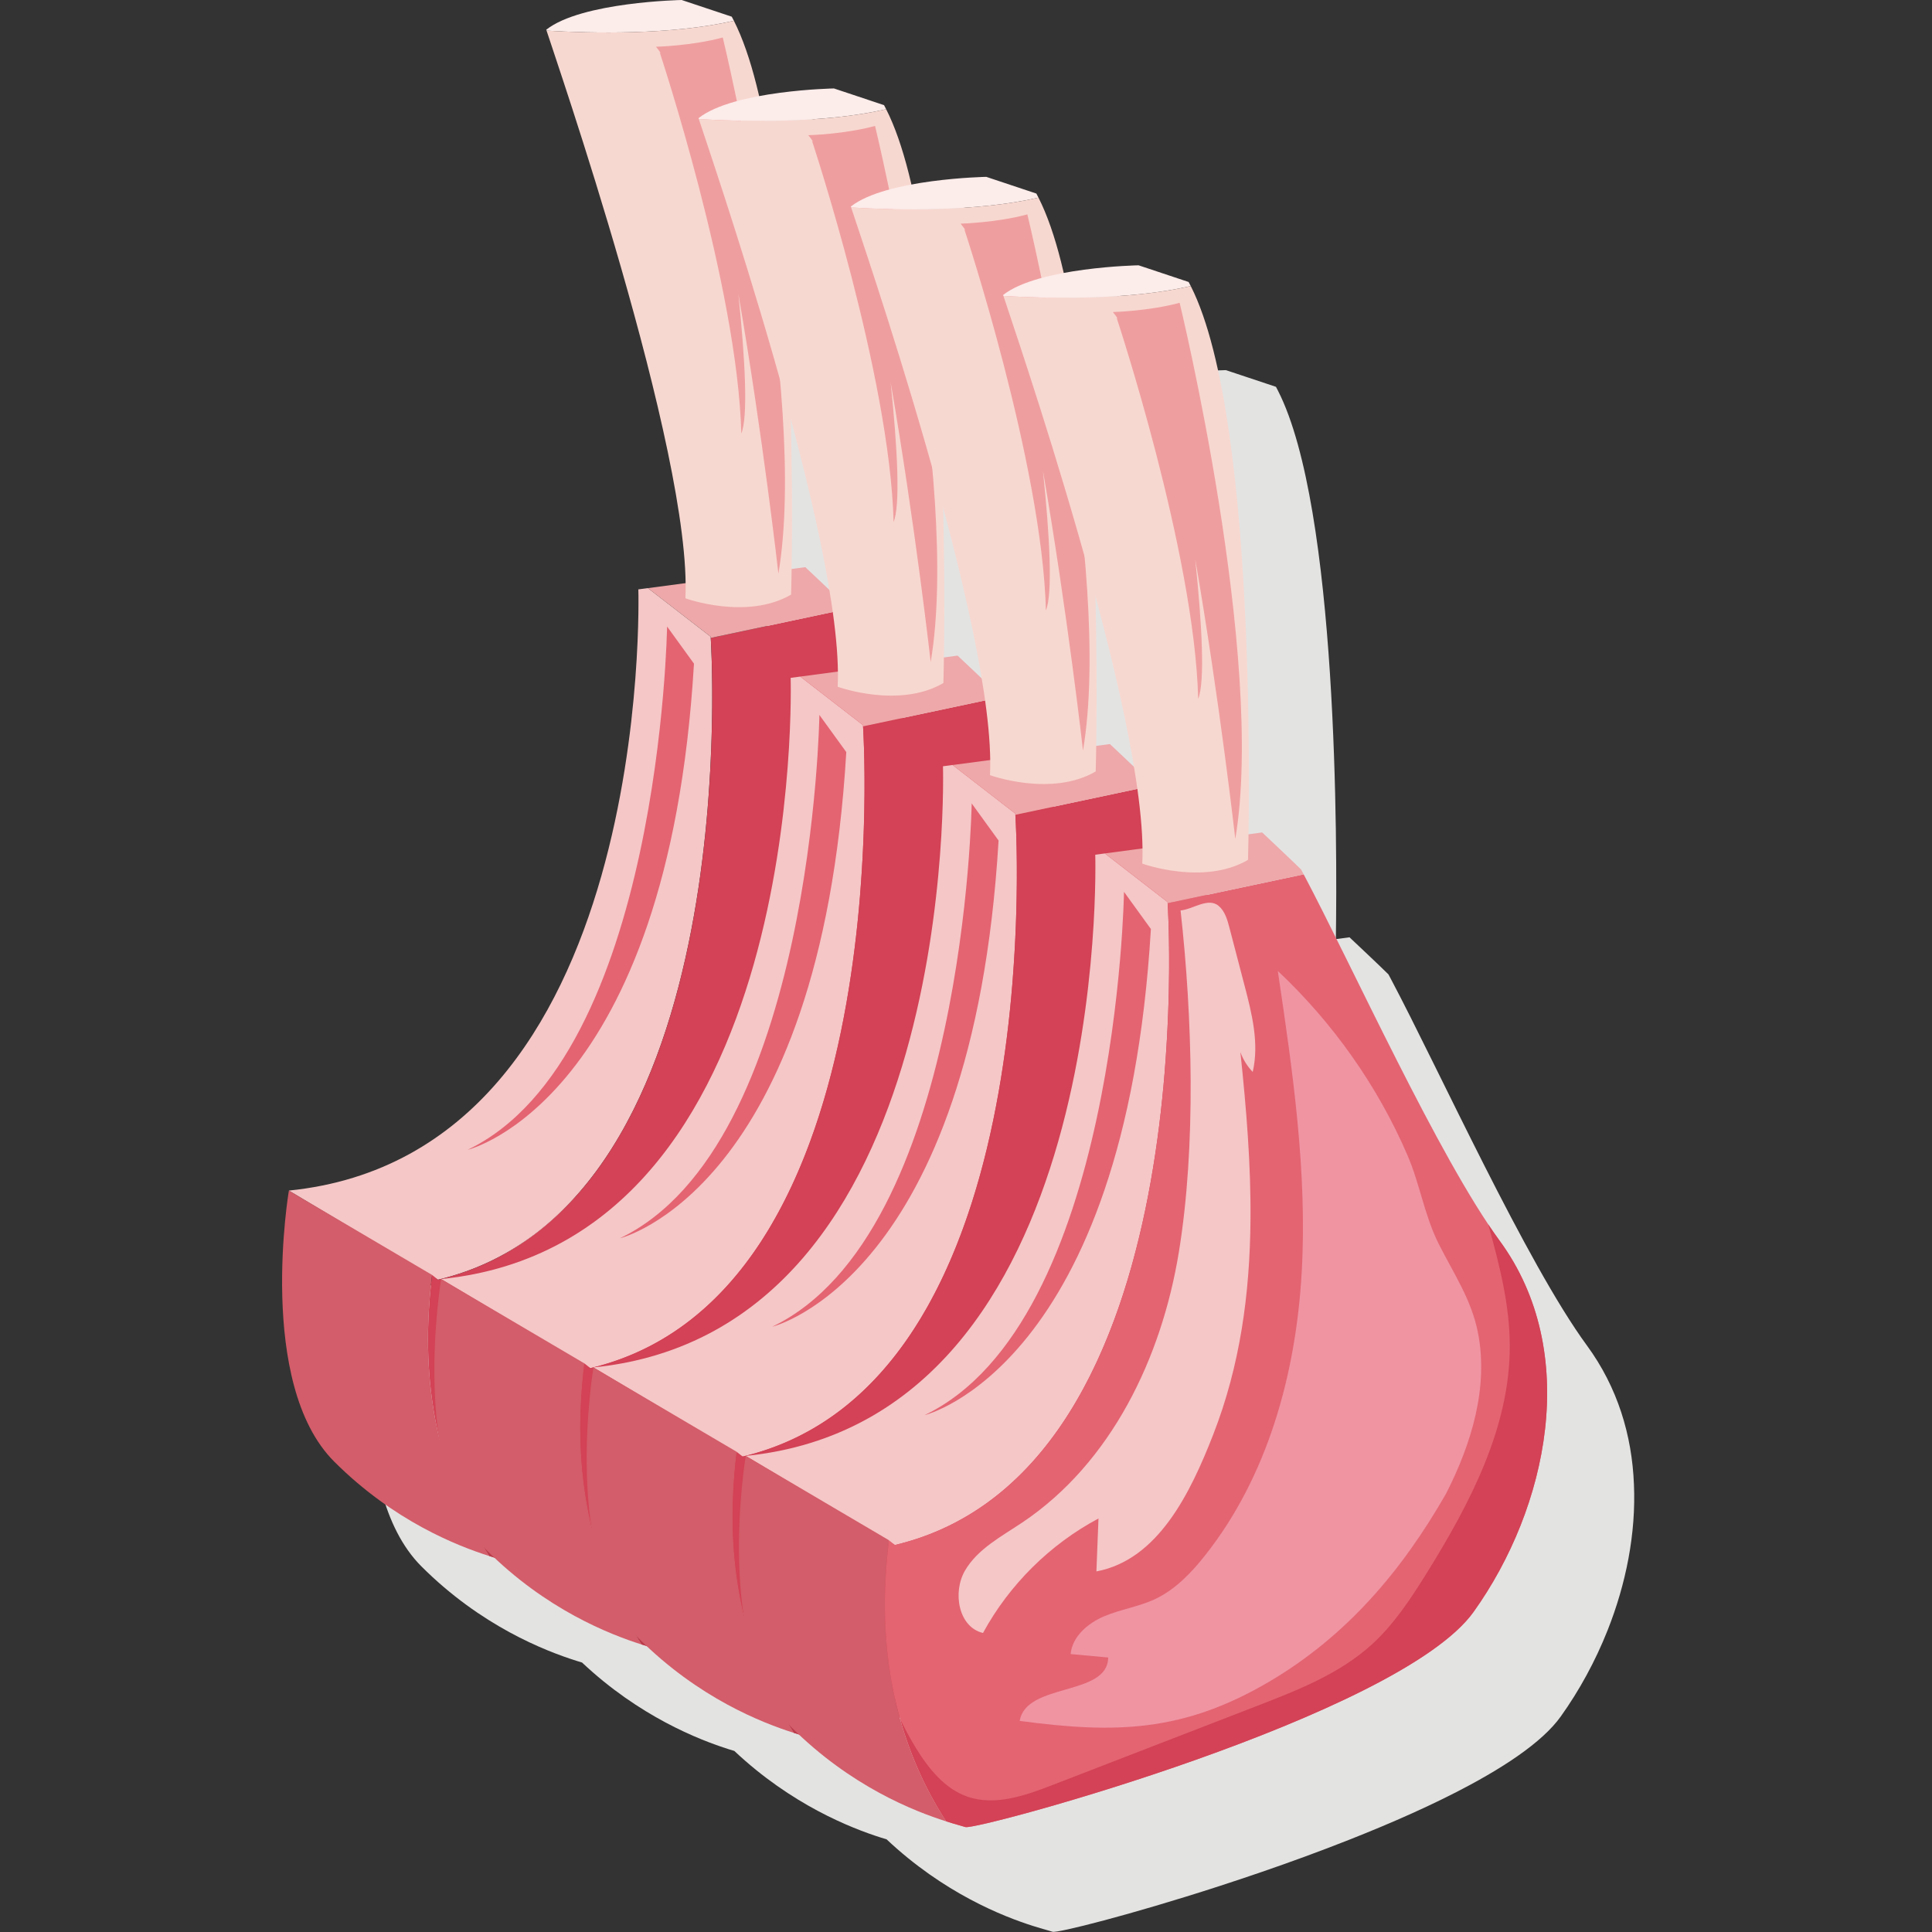 <?xml version="1.0" encoding="utf-8"?>
<!-- Generator: Adobe Illustrator 23.0.3, SVG Export Plug-In . SVG Version: 6.00 Build 0)  -->
<svg version="1.1" id="Ebene_1" xmlns="http://www.w3.org/2000/svg" xmlns:xlink="http://www.w3.org/1999/xlink" x="0px" y="0px"
	 viewBox="0 0 500 500" style="enable-background:new 0 0 500 500;" xml:space="preserve">
<rect x="0" y="0" width="500" height="500" fill="#333333" stroke="none"/>
<style type="text/css">
	.st0{fill:#E3E3E2;}
	.st1{fill:#F5C7C7;}
	.st2{fill:#D35D6A;}
	.st3{fill:#D34256;}
	.st4{fill:#EEA8A9;}
	.st5{fill:#E46472;}
	.st6{fill:#FCECEA;}
	.st7{fill:#F7D8D0;}
	.st8{fill:#EF9E9F;}
	.st9{fill:#B93C4B;}
	.st10{fill:#F094A2;}
</style>
<path class="st0" d="M410.7,348.22c-15.7-21.42-38.37-71.53-50.71-94.81c-0.22-0.41-0.44-0.84-0.66-1.24
	c-2.16-2.16-10.08-9.6-10.08-9.6l-3.53,0.47c0.37-24.63,0.52-111.47-14.95-141.87c-0.18-0.36-0.36-0.72-0.55-1.06l-12.96-4.32
	c0,0-9.75,0.19-19.39,1.99c-1.79-7.7-3.93-14.41-6.52-19.5c-0.18-0.36-0.36-0.72-0.55-1.06l-12.96-4.32c0,0-9.75,0.19-19.39,1.99
	c-1.79-7.7-3.93-14.41-6.52-19.5c-0.18-0.36-0.36-0.72-0.55-1.06l-12.96-4.32c0,0-9.75,0.19-19.39,1.99
	c-1.79-7.7-3.93-14.41-6.52-19.5c-0.18-0.36-0.36-0.72-0.55-1.06L199,27.12c0,0-25.92,0.48-35.05,7.68c0,0,0.03,0.1,0.08,0.25
	c1.76,5.62,35.45,102.71,35.99,142.98l-9.75,1.3l-2.48,0.33c0,0,4.61,145.98-90.45,155.59c0,0-8.45,49.95,11.71,70.12
	c15.44,15.44,31.96,21.86,40.17,24.46c0.51,0.16,0.97,0.3,1.41,0.43c14.79,13.93,30.18,19.97,38,22.45c0.51,0.16,0.97,0.3,1.41,0.43
	c14.79,13.93,30.18,19.97,38,22.45c0.51,0.16,0.97,0.3,1.41,0.43c14.79,13.93,30.17,19.98,38,22.45c0.63,0.2,1.21,0.38,1.74,0.53
	c1.59,0.47,2.71,0.77,3.21,0.94c1.17,0.39,19.93-4.29,43.08-11.79c7.12-2.31,14.66-4.88,22.23-7.66c3.79-1.39,7.58-2.83,11.33-4.31
	c11.26-4.44,22.16-9.26,31.39-14.24c1.54-0.83,3.03-1.66,4.47-2.5c5.77-3.35,10.7-6.75,14.41-10.14c1.86-1.7,3.41-3.39,4.61-5.07
	c4.8-6.72,8.94-14.29,12.12-22.3c4.77-12.02,7.38-25.05,6.82-37.79C422.36,371.45,418.63,359.03,410.7,348.22z M316.07,225.57
	c-2.92-2.78-6.23-5.89-6.23-5.89l-3.53,0.47c0.12-7.88,0.21-22.09-0.22-38.82C310.21,196.73,313.86,212.21,316.07,225.57z
	 M276.65,202.69c-2.92-2.78-6.23-5.89-6.23-5.89l-3.53,0.47c0.12-7.88,0.21-22.09-0.22-38.82
	C270.79,173.84,274.44,189.32,276.65,202.69z M237.24,179.8c-2.92-2.78-6.23-5.89-6.23-5.89l-3.53,0.47
	c0.12-7.88,0.21-22.09-0.22-38.82C231.38,150.95,235.03,166.44,237.24,179.8z M206.92,209.5c0.01-0.98,0.01-1.91,0-2.82
	C206.93,207.6,206.93,208.52,206.92,209.5z M167.19,341.26c-0.96,0.91-1.98,1.75-2.99,2.6C165.2,343.01,166.23,342.17,167.19,341.26
	z M202.56,261.9c-0.24,1.39-0.49,2.79-0.75,4.19C202.07,264.68,202.32,263.29,202.56,261.9z M201.23,269.16
	c-0.28,1.4-0.57,2.79-0.88,4.19C200.66,271.95,200.95,270.55,201.23,269.16z M199.66,276.46c-0.32,1.39-0.66,2.78-1.01,4.17
	C199,279.24,199.34,277.85,199.66,276.46z M197.84,283.77c-0.37,1.38-0.76,2.74-1.16,4.11
	C197.08,286.51,197.47,285.14,197.84,283.77z M195.75,291.02c-0.42,1.35-0.86,2.69-1.31,4.03
	C194.89,293.71,195.33,292.37,195.75,291.02z M193.38,298.17c-0.47,1.32-0.98,2.63-1.48,3.94
	C192.4,300.8,192.9,299.49,193.38,298.17z M190.69,305.16c-0.53,1.29-1.09,2.55-1.66,3.81C189.6,307.71,190.16,306.45,190.69,305.16
	z M187.69,311.96c-0.59,1.24-1.22,2.45-1.84,3.66C186.47,314.41,187.1,313.2,187.69,311.96z M184.34,318.51
	c-0.65,1.19-1.35,2.34-2.04,3.49C182.99,320.85,183.69,319.7,184.34,318.51z M180.63,324.77c-0.72,1.13-1.49,2.21-2.25,3.3
	C179.14,326.97,179.91,325.89,180.63,324.77z M176.55,330.67c-0.8,1.07-1.65,2.08-2.48,3.1
	C174.91,332.75,175.76,331.74,176.55,330.67z M172.08,336.19c-0.88,0.99-1.81,1.92-2.73,2.86
	C170.27,338.11,171.2,337.18,172.08,336.19z M203.05,258.88c0.22-1.38,0.43-2.76,0.62-4.13
	C203.48,256.12,203.27,257.49,203.05,258.88z M204.08,251.78c0.18-1.36,0.35-2.72,0.51-4.06
	C204.43,249.07,204.26,250.42,204.08,251.78z M204.91,244.87c0.15-1.35,0.28-2.68,0.41-4C205.2,242.2,205.06,243.52,204.91,244.87z
	 M205.57,238.17c0.12-1.31,0.22-2.6,0.32-3.88C205.8,235.57,205.69,236.86,205.57,238.17z M206.08,231.72
	c0.09-1.26,0.17-2.5,0.24-3.72C206.25,229.22,206.17,230.45,206.08,231.72z M206.45,225.57c0.06-1.2,0.12-2.38,0.16-3.54
	C206.57,223.19,206.52,224.37,206.45,225.57z M206.7,219.8c0.04-1.15,0.07-2.26,0.1-3.35C206.78,217.54,206.75,218.65,206.7,219.8z
	 M206.85,214.43c0.02-1.07,0.04-2.09,0.05-3.1C206.89,212.34,206.88,213.36,206.85,214.43z M206.55,192.22v0.02
	c-0.01-0.16-0.02-0.32-0.02-0.32S206.54,192.04,206.55,192.22z M206.92,205.09c-0.01-0.89-0.02-1.72-0.03-2.53
	C206.9,203.37,206.91,204.2,206.92,205.09z M206.87,201.24c-0.01-0.77-0.03-1.48-0.05-2.16
	C206.84,199.76,206.86,200.46,206.87,201.24z M206.79,197.95c-0.02-0.63-0.04-1.19-0.06-1.72
	C206.75,196.77,206.77,197.31,206.79,197.95z M206.7,195.34c-0.02-0.48-0.04-0.88-0.06-1.27
	C206.66,194.46,206.68,194.85,206.7,195.34z M206.61,193.41c-0.02-0.3-0.03-0.52-0.04-0.73C206.58,192.9,206.6,193.1,206.61,193.41z
	 M161.87,345.85c-1.07,0.83-2.21,1.58-3.33,2.35C159.66,347.43,160.8,346.68,161.87,345.85z M156.11,349.89
	c-1.21,0.76-2.5,1.42-3.76,2.1C153.61,351.31,154.9,350.65,156.11,349.89z M149.88,353.35c-1.44,0.7-2.97,1.29-4.49,1.9
	C146.9,354.64,148.43,354.05,149.88,353.35z M143.17,356.18c-2.32,0.83-4.72,1.55-7.21,2.14C138.45,357.72,140.85,357,143.17,356.18
	z"/>
<g>
	<g>
		<g>
			<path class="st1" d="M183.92,164.78l-16.24-12.58l-2.48,0.33c0,0,4.61,145.98-90.45,155.59l0,0l38.6,23.06
				C194.01,311.98,183.92,164.78,183.92,164.78z"/>
			<path class="st2" d="M111.82,329.95l-37.06-21.82l0,0c0,0-8.45,49.95,11.72,70.12c15.44,15.44,31.96,21.86,40.17,24.46
				C107.73,373.51,110.27,343.01,111.82,329.95z"/>
			<path class="st3" d="M269.86,252.43c-15.7-21.42-38.37-71.53-50.71-94.81l-35.2,7.47c0.43,7.08,8.02,147.38-70.59,166.1
				l-1.54-1.24c-1.54,13.07-4.09,43.56,14.83,72.76c2.51,0.8,4.28,1.25,4.95,1.47c2.88,0.96,112.34-28.81,131.54-55.71
				C282.34,321.58,290.98,281.24,269.86,252.43z"/>
			<path class="st4" d="M218.49,156.38c-2.16-2.16-10.08-9.6-10.08-9.6l-40.72,5.43l16.24,12.58c0,0,0.01,0.12,0.02,0.3l35.2-7.47
				C218.93,157.2,218.7,156.78,218.49,156.38z"/>
		</g>
		<path class="st5" d="M172.64,162.14c0,0-1.68,111.41-51.61,135.43c0,0,51.85-12.49,58.57-125.82L172.64,162.14z"/>
		<g>
			<path class="st6" d="M189.93,5.38c-0.18-0.36-0.36-0.72-0.55-1.06L176.42,0c0,0-25.92,0.48-35.04,7.68c0,0,0.03,0.1,0.08,0.25
				C153.13,8.63,173.7,9.1,189.93,5.38z"/>
			<path class="st7" d="M189.93,5.38c-16.23,3.72-36.8,3.25-48.48,2.55c1.82,5.81,37.8,109.46,35.93,146.91
				c0,0,15.84,5.76,27.36-0.96C204.74,153.88,208.03,40.94,189.93,5.38z"/>
			<path class="st8" d="M187.05,9.7c-7.92,2.16-17.28,2.4-17.28,2.4c0.44,0.51,0.88,1.11,1.31,1.76l-0.35-0.32
				c0,0,20.16,60.72,21.12,98.66c1.77-4.3,1.02-18.97-0.76-36.12c6.34,36.67,10.36,72.38,10.36,72.38
				C209.37,101.63,187.05,9.7,187.05,9.7z"/>
		</g>
		<path class="st9" d="M269.86,252.43c-0.95-1.3-1.94-2.71-2.94-4.22c2.86,10.34,5.54,20.72,5.57,31.4
			c0.05,21.13-10.29,40.79-21.43,58.74c-4.17,6.71-8.55,13.41-14.41,18.7c-8.3,7.49-18.97,11.68-29.39,15.71
			c-17.71,6.85-35.41,13.7-53.12,20.55c-7.06,2.73-14.87,5.49-22.02,3c-5.86-2.04-10.02-7.23-13.28-12.51
			c-1.49-2.42-2.83-4.93-4.08-7.49c2.42,8.57,6.16,17.54,11.89,26.4c2.51,0.8,4.28,1.25,4.95,1.47
			c2.88,0.96,112.34-28.81,131.54-55.71C282.34,321.58,290.98,281.24,269.86,252.43z"/>
	</g>
	<g>
		<g>
			<path class="st1" d="M223.34,187.67L207.1,175.1l-2.48,0.33c0,0,4.61,145.98-90.45,155.59l0,0l38.6,23.06
				C233.42,334.86,223.34,187.67,223.34,187.67z"/>
			<path class="st2" d="M151.23,352.84l-37.06-21.82l0,0c0,0-8.45,49.95,11.72,70.12c15.44,15.44,31.96,21.86,40.17,24.46
				C147.14,396.39,149.69,365.9,151.23,352.84z"/>
			<path class="st3" d="M309.27,275.31c-15.7-21.42-38.37-71.53-50.71-94.81l-35.2,7.47c0.43,7.08,8.02,147.38-70.59,166.1
				l-1.54-1.24c-1.54,13.07-4.09,43.56,14.83,72.76c2.51,0.8,4.28,1.25,4.95,1.47c2.88,0.96,112.34-28.81,131.54-55.71
				C321.75,344.47,330.4,304.13,309.27,275.31z"/>
			<path class="st4" d="M257.9,179.27c-2.16-2.16-10.08-9.6-10.08-9.6l-40.72,5.43l16.24,12.58c0,0,0.01,0.12,0.02,0.3l35.2-7.47
				C258.34,180.09,258.12,179.67,257.9,179.27z"/>
		</g>
		<path class="st5" d="M212.06,185.03c0,0-1.68,111.41-51.61,135.43c0,0,51.85-12.49,58.57-125.82L212.06,185.03z"/>
		<g>
			<path class="st6" d="M229.34,28.27c-0.18-0.36-0.36-0.72-0.55-1.06l-12.96-4.32c0,0-25.92,0.48-35.04,7.68
				c0,0,0.03,0.1,0.08,0.25C192.54,31.52,213.11,31.99,229.34,28.27z"/>
			<path class="st7" d="M229.34,28.27c-16.23,3.72-36.8,3.25-48.48,2.55c1.82,5.81,37.8,109.46,35.93,146.91
				c0,0,15.84,5.76,27.36-0.96C244.16,176.77,247.45,63.83,229.34,28.27z"/>
			<path class="st8" d="M226.46,32.59c-7.92,2.16-17.28,2.4-17.28,2.4c0.44,0.51,0.88,1.11,1.31,1.76l-0.35-0.32
				c0,0,20.16,60.72,21.12,98.66c1.77-4.3,1.02-18.97-0.76-36.12c6.34,36.67,10.36,72.38,10.36,72.38
				C248.78,124.52,226.46,32.59,226.46,32.59z"/>
		</g>
		<path class="st9" d="M309.27,275.31c-0.95-1.3-1.94-2.71-2.94-4.21c2.86,10.34,5.54,20.72,5.57,31.4
			c0.05,21.13-10.29,40.79-21.43,58.74c-4.17,6.71-8.55,13.41-14.41,18.7c-8.29,7.49-18.97,11.68-29.39,15.71
			c-17.71,6.85-35.41,13.7-53.12,20.55c-7.06,2.73-14.87,5.49-22.02,3c-5.86-2.04-10.02-7.23-13.28-12.51
			c-1.49-2.42-2.83-4.93-4.08-7.49c2.42,8.57,6.16,17.54,11.89,26.39c2.51,0.8,4.28,1.25,4.95,1.47
			c2.88,0.96,112.34-28.81,131.54-55.71C321.75,344.47,330.4,304.13,309.27,275.31z"/>
	</g>
	<g>
		<g>
			<path class="st1" d="M262.76,210.56l-16.24-12.58l-2.48,0.33c0,0,4.61,145.98-90.45,155.58l0,0l38.6,23.06
				C272.84,357.75,262.76,210.56,262.76,210.56z"/>
			<path class="st2" d="M190.65,375.72l-37.06-21.82l0,0c0,0-8.45,49.96,11.72,70.12c15.44,15.44,31.96,21.86,40.17,24.46
				C186.56,419.28,189.1,388.79,190.65,375.72z"/>
			<path class="st3" d="M348.69,298.2c-15.7-21.42-38.37-71.53-50.71-94.81l-35.2,7.47c0.43,7.08,8.03,147.37-70.59,166.1
				l-1.54-1.24c-1.54,13.07-4.09,43.56,14.83,72.76c2.51,0.8,4.28,1.25,4.95,1.47c2.88,0.96,112.34-28.81,131.54-55.71
				C361.17,367.36,369.81,327.02,348.69,298.2z"/>
			<path class="st4" d="M297.32,202.16c-2.16-2.16-10.08-9.6-10.08-9.6l-40.72,5.43l16.24,12.58c0,0,0.01,0.12,0.02,0.3l35.2-7.47
				C297.76,202.98,297.53,202.55,297.32,202.16z"/>
		</g>
		<path class="st5" d="M251.47,207.92c0,0-1.68,111.41-51.61,135.43c0,0,51.85-12.49,58.57-125.82L251.47,207.92z"/>
		<g>
			<path class="st6" d="M268.76,51.15c-0.18-0.36-0.36-0.72-0.55-1.06l-12.96-4.32c0,0-25.92,0.48-35.05,7.68
				c0,0,0.03,0.1,0.08,0.25C231.96,54.41,252.53,54.87,268.76,51.15z"/>
			<path class="st7" d="M268.76,51.15c-16.23,3.72-36.8,3.25-48.48,2.55c1.82,5.81,37.8,109.46,35.93,146.91
				c0,0,15.84,5.76,27.36-0.96C283.57,199.66,286.86,86.72,268.76,51.15z"/>
			<path class="st8" d="M265.88,55.48c-7.92,2.16-17.28,2.4-17.28,2.4c0.44,0.51,0.88,1.11,1.31,1.76l-0.35-0.32
				c0,0,20.16,60.72,21.12,98.66c1.77-4.3,1.02-18.97-0.76-36.12c6.34,36.67,10.36,72.38,10.36,72.38
				C288.2,147.41,265.88,55.48,265.88,55.48z"/>
		</g>
		<path class="st9" d="M348.69,298.2c-0.95-1.3-1.94-2.71-2.94-4.22c2.86,10.34,5.55,20.72,5.57,31.4
			c0.05,21.13-10.29,40.79-21.43,58.74c-4.17,6.71-8.55,13.41-14.41,18.7c-8.29,7.49-18.97,11.68-29.39,15.71
			c-17.71,6.85-35.41,13.7-53.12,20.55c-7.06,2.73-14.87,5.49-22.02,3c-5.86-2.04-10.02-7.23-13.28-12.51
			c-1.49-2.42-2.83-4.93-4.08-7.49c2.42,8.57,6.16,17.54,11.89,26.4c2.51,0.8,4.28,1.25,4.95,1.47
			c2.88,0.96,112.34-28.81,131.54-55.71C361.17,367.36,369.81,327.02,348.69,298.2z"/>
	</g>
	<g>
		<g>
			<path class="st1" d="M302.17,233.45l-16.24-12.58l-2.48,0.33c0,0,4.61,145.98-90.45,155.59l0,0l38.6,23.06
				C312.25,380.64,302.17,233.45,302.17,233.45z"/>
			<path class="st2" d="M230.06,398.61L193,376.79l0,0c0,0-8.45,49.95,11.71,70.12c15.44,15.44,31.96,21.86,40.17,24.46
				C225.97,442.17,228.52,411.68,230.06,398.61z"/>
			<path class="st5" d="M388.1,321.09c-15.7-21.42-38.37-71.53-50.71-94.81l-35.2,7.47c0.43,7.08,8.03,147.38-70.59,166.1
				l-1.54-1.24c-1.54,13.07-4.09,43.56,14.83,72.76c2.51,0.8,4.28,1.25,4.95,1.47c2.88,0.96,112.34-28.81,131.54-55.71
				C400.58,390.24,409.23,349.9,388.1,321.09z"/>
			<path class="st4" d="M336.73,225.04c-2.16-2.16-10.08-9.6-10.08-9.6l-40.72,5.43l16.24,12.58c0,0,0.01,0.12,0.02,0.3l35.2-7.47
				C337.17,225.87,336.95,225.44,336.73,225.04z"/>
		</g>
		<path class="st5" d="M290.89,230.81c0,0-1.68,111.41-51.61,135.43c0,0,51.85-12.49,58.57-125.82L290.89,230.81z"/>
		<g>
			<path class="st6" d="M308.17,74.04c-0.18-0.36-0.36-0.72-0.55-1.06l-12.96-4.32c0,0-25.92,0.48-35.05,7.68
				c0,0,0.03,0.1,0.08,0.25C271.37,77.3,291.94,77.76,308.17,74.04z"/>
			<path class="st7" d="M308.17,74.04c-16.23,3.72-36.8,3.25-48.48,2.55c1.82,5.81,37.8,109.46,35.93,146.91
				c0,0,15.84,5.76,27.36-0.96C322.99,222.55,326.28,109.61,308.17,74.04z"/>
			<path class="st8" d="M305.29,78.36c-7.92,2.16-17.28,2.4-17.28,2.4c0.44,0.51,0.88,1.11,1.31,1.76l-0.35-0.32
				c0,0,20.16,60.72,21.12,98.66c1.77-4.3,1.02-18.97-0.76-36.12c6.34,36.67,10.36,72.38,10.36,72.38
				C327.61,170.3,305.29,78.36,305.29,78.36z"/>
		</g>
		<path class="st3" d="M388.1,321.09c-0.95-1.3-1.94-2.71-2.94-4.22c2.86,10.34,5.55,20.72,5.57,31.4
			c0.05,21.13-10.29,40.79-21.43,58.74c-4.17,6.71-8.55,13.41-14.41,18.7c-8.29,7.49-18.97,11.68-29.39,15.71
			c-17.71,6.85-35.41,13.7-53.12,20.55c-7.06,2.73-14.87,5.49-22.02,3c-5.86-2.04-10.02-7.23-13.28-12.51
			c-1.49-2.42-2.83-4.93-4.08-7.49c2.42,8.57,6.16,17.54,11.89,26.4c2.51,0.8,4.28,1.25,4.95,1.47
			c2.88,0.96,112.34-28.81,131.54-55.71C400.58,390.24,409.23,349.9,388.1,321.09z"/>
		<path class="st10" d="M382.49,344.88c2.78,14.15-1.68,28.8-8.24,41.64c-11.4,19.96-25.79,36.95-45.84,48.73
			c-22.37,13.14-39.99,13.39-64.51,10.12c1.66-9.99,22.81-6.29,22.9-16.41c-3.24-0.3-6.48-0.6-9.72-0.89
			c0.43-4.58,4.5-8.02,8.74-9.8c4.24-1.79,8.9-2.45,13.06-4.4c5.2-2.43,9.31-6.7,12.89-11.2c16.3-20.5,23.58-47.02,25.1-73.17
			c1.51-26.15-2.33-52.29-6.17-78.21c14.19,13.33,25.75,29.64,33.48,47.52c3.38,7.81,4.39,15.59,8.17,23.13
			C376.19,329.57,380.81,336.32,382.49,344.88z"/>
		<path class="st1" d="M323.62,316.04c0.15-14.51-1.07-29.16-2.61-43.76c0.69,1.91,1.78,3.67,3.19,5.13
			c1.72-7.38-0.2-15.05-2.12-22.38c-1.3-4.98-2.6-9.95-3.9-14.93c-0.54-2.07-1.16-4.27-2.79-5.65c-2.72-2.31-6.77,0.93-9.86,1.17
			c3.08,27.57,4.03,61.04-0.44,88.41c-4.46,27.38-17.5,54.56-40.53,70c-5.41,3.63-11.54,6.81-14.82,12.44s-1.68,14.66,4.66,16.14
			c6.8-12.5,17.34-22.94,29.89-29.63c-0.18,4.57-0.36,9.13-0.54,13.7c15.97-3.01,24.32-20.28,30.23-35.42
			C320.97,353.35,323.44,334.81,323.62,316.04z"/>
	</g>
</g>
</svg>
